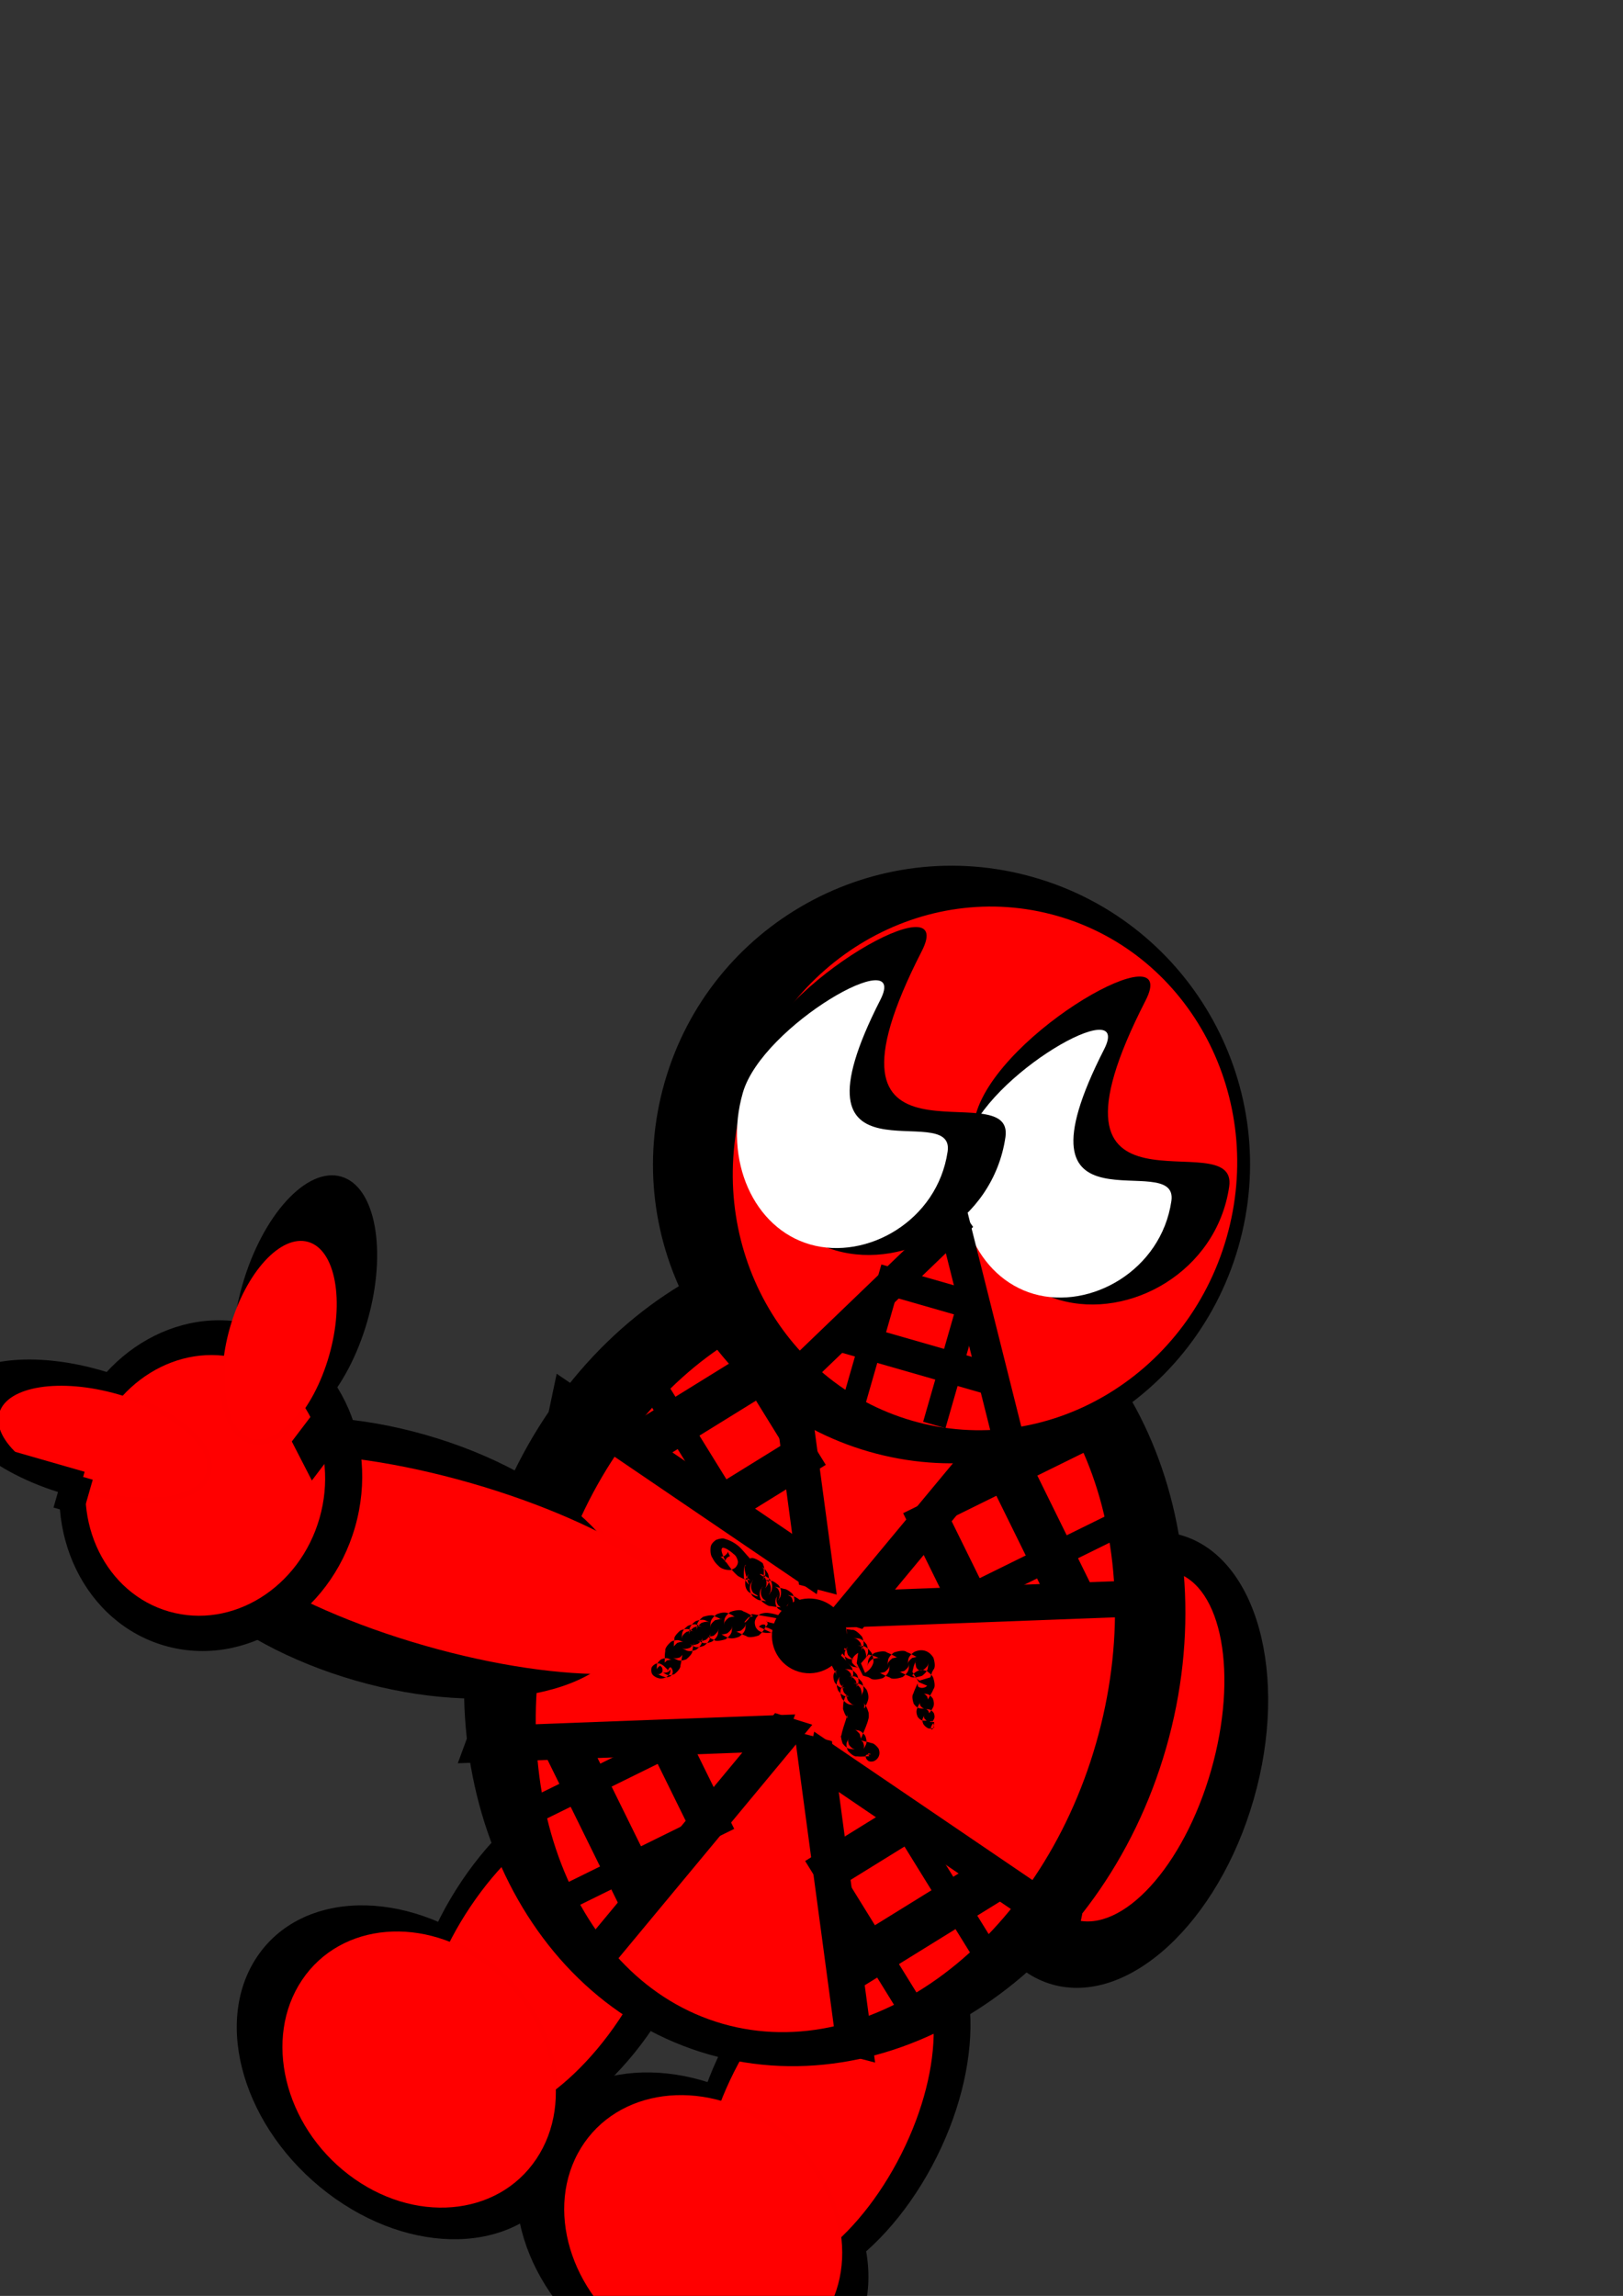 <?xml version="1.0" encoding="UTF-8"?>
<svg version="1.1" viewBox="0 0 744.09 1052.4" xmlns="http://www.w3.org/2000/svg">
<rect x="0" y="0" width="744.09" height="1052.4" fill="#333333" stroke="none"/>
<g transform="matrix(.961 .276 -.276 .961 414.31 9.344)">
<g transform="matrix(-.582 -.163 -.156 .723 10.275 388.12)" stroke="#000" stroke-opacity=".004" stroke-width="3.6">
<g>
<path d="m-454.29 622.36c0 70.219-40.934 127.14-91.429 127.14s-91.429-56.924-91.429-127.14c0-70.219 40.934-127.14 91.429-127.14s91.429 56.924 91.429 127.14z" color="#000000"/>
<path d="m-357.14 736.65c0 49.706-64.599 90-144.29 90-79.687 0-144.29-40.294-144.29-90s64.599-90 144.29-90c79.687 0 144.29 40.294 144.29 90z" color="#000000"/>
</g>
<g transform="matrix(.775 0 0 .872 -118.57 88.807)" fill="#f00">
<path d="m-454.29 622.36c0 70.219-40.934 127.14-91.429 127.14s-91.429-56.924-91.429-127.14c0-70.219 40.934-127.14 91.429-127.14s91.429 56.924 91.429 127.14z" color="#000000"/>
<path d="m-357.14 736.65c0 49.706-64.599 90-144.29 90-79.687 0-144.29-40.294-144.29-90s64.599-90 144.29-90c79.687 0 144.29 40.294 144.29 90z" color="#000000"/>
</g>
</g>
<g transform="matrix(1.309 0 0 1 966.56 -74.286)" stroke="#000" stroke-opacity=".004" stroke-width="3.6">
<path d="m-448.57 813.79c0 59.173-22.386 107.14-50 107.14s-50-47.969-50-107.14c0-59.173 22.386-107.14 50-107.14s50 47.969 50 107.14z" color="#000000"/>
<path d="m-465.71 806.65c0 45.761-14.071 82.857-31.429 82.857s-31.429-37.096-31.429-82.857 14.071-82.857 31.429-82.857 31.429 37.096 31.429 82.857z" color="#000000" fill="#f00"/>
</g>
<g transform="matrix(-.563 -.22 -.226 .704 -74.522 337.95)" stroke="#000" stroke-opacity=".004" stroke-width="3.6">
<g>
<path d="m-454.29 622.36c0 70.219-40.934 127.14-91.429 127.14s-91.429-56.924-91.429-127.14c0-70.219 40.934-127.14 91.429-127.14s91.429 56.924 91.429 127.14z" color="#000000"/>
<path d="m-357.14 736.65c0 49.706-64.599 90-144.29 90-79.687 0-144.29-40.294-144.29-90s64.599-90 144.29-90c79.687 0 144.29 40.294 144.29 90z" color="#000000"/>
</g>
<g transform="matrix(.775 0 0 .872 -118.57 88.807)" fill="#f00">
<path d="m-454.29 622.36c0 70.219-40.934 127.14-91.429 127.14s-91.429-56.924-91.429-127.14c0-70.219 40.934-127.14 91.429-127.14s91.429 56.924 91.429 127.14z" color="#000000"/>
<path d="m-357.14 736.65c0 49.706-64.599 90-144.29 90-79.687 0-144.29-40.294-144.29-90s64.599-90 144.29-90c79.687 0 144.29 40.294 144.29 90z" color="#000000"/>
</g>
</g>
<path d="m334.29 728.08c0 106.51-72.914 192.86-162.86 192.86-89.944 0-162.86-86.345-162.86-192.86 0-106.51 72.914-192.86 162.86-192.86 89.944 0 162.86 86.345 162.86 192.86z" color="#000000" stroke="#000" stroke-opacity=".004" stroke-width="3.6"/>
<path transform="matrix(1.116 0 0 1.161 -35.171 -90.536)" d="m302.86 710.93c0 81.265-51.807 147.14-115.71 147.14-63.907 0-115.71-65.878-115.71-147.14 0-81.265 51.807-147.14 115.71-147.14 63.907 0 115.71 65.878 115.71 147.14z" color="#000000" fill="#f00" stroke="#000" stroke-opacity=".004" stroke-width="3.6"/>
<g transform="matrix(.552 -.608 .678 .616 -93.728 -131.23)" stroke="#000" stroke-opacity=".004">
<rect transform="matrix(.728 .685 -.446 .895 0 0)" x="-150.97" y="1089.2" width="20.624" height="165.55" color="#000000" stroke-width="2.498"/>
<rect transform="matrix(-.728 .685 .446 .895 0 0)" x="956.91" y="247.33" width="20.624" height="165.55" color="#000000" stroke-width="2.498"/>
<rect x="-628.57" y="929.51" width="62.857" height="20" color="#000000" stroke-width="3.6"/>
<rect x="-642.86" y="975.22" width="102.86" height="22.857" color="#000000" stroke-width="3.6"/>
<rect x="-628.57" y="943.79" width="14.286" height="85.714" color="#000000" stroke-width="3.6"/>
<rect x="-577.14" y="940.93" width="14.286" height="88.571" color="#000000" stroke-width="3.6"/>
</g>
<g transform="matrix(-.552 -.608 -.678 .616 437.41 -136.41)" stroke="#000" stroke-opacity=".004">
<rect transform="matrix(.728 .685 -.446 .895 0 0)" x="-150.97" y="1089.2" width="20.624" height="165.55" color="#000000" stroke-width="2.498"/>
<rect transform="matrix(-.728 .685 .446 .895 0 0)" x="956.91" y="247.33" width="20.624" height="165.55" color="#000000" stroke-width="2.498"/>
<rect x="-628.57" y="929.51" width="62.857" height="20" color="#000000" stroke-width="3.6"/>
<rect x="-642.86" y="975.22" width="102.86" height="22.857" color="#000000" stroke-width="3.6"/>
<rect x="-628.57" y="943.79" width="14.286" height="85.714" color="#000000" stroke-width="3.6"/>
<rect x="-577.14" y="940.93" width="14.286" height="88.571" color="#000000" stroke-width="3.6"/>
</g>
<g transform="matrix(-.552 .608 -.678 -.616 431.7 1601.1)" stroke="#000" stroke-opacity=".004">
<rect transform="matrix(.728 .685 -.446 .895 0 0)" x="-150.97" y="1089.2" width="20.624" height="165.55" color="#000000" stroke-width="2.498"/>
<rect transform="matrix(-.728 .685 .446 .895 0 0)" x="956.91" y="247.33" width="20.624" height="165.55" color="#000000" stroke-width="2.498"/>
<rect x="-628.57" y="929.51" width="62.857" height="20" color="#000000" stroke-width="3.6"/>
<rect x="-642.86" y="975.22" width="102.86" height="22.857" color="#000000" stroke-width="3.6"/>
<rect x="-628.57" y="943.79" width="14.286" height="85.714" color="#000000" stroke-width="3.6"/>
<rect x="-577.14" y="940.93" width="14.286" height="88.571" color="#000000" stroke-width="3.6"/>
</g>
<g transform="translate(465.71 -42.857)" stroke="#000" stroke-opacity=".004">
<path d="m-382.86 785.22c0 32.348-51.167 58.571-114.29 58.571-63.118 0-114.29-26.223-114.29-58.571s51.167-58.571 114.29-58.571c63.118 0 114.29 26.223 114.29 58.571z" color="#000000" stroke-width="3.6"/>
<path transform="matrix(1 0 0 1.427 0 -339.62)" d="m-348.57 785.22c0 14.991-55.005 27.143-122.86 27.143-67.852 0-122.86-12.152-122.86-27.143s55.005-27.143 122.86-27.143c67.852 0 122.86 12.152 122.86 27.143z" color="#000000" fill="#f00" stroke-width="3.6"/>
<g transform="matrix(.803 0 0 .862 -83.211 401.06)">
<g stroke-width="3.6">
<path d="m-540 435.22c0 48.917-38.376 88.571-85.714 88.571-47.339 0-85.714-39.655-85.714-88.571 0-48.917 38.376-88.571 85.714-88.571 47.339 0 85.714 39.655 85.714 88.571z" color="#000000"/>
<path d="m-625.71 426.65c0 18.935-35.178 34.286-78.571 34.286-43.394 0-78.571-15.35-78.571-34.286 0-18.935 35.178-34.286 78.571-34.286 43.394 0 78.571 15.35 78.571 34.286z" color="#000000"/>
<path d="m-565.71 328.08c0 38.66-16.629 70-37.143 70-20.513 0-37.143-31.34-37.143-70s16.629-70 37.143-70c20.513 0 37.143 31.34 37.143 70z" color="#000000"/>
</g>
<g transform="matrix(.792 0 0 .788 -133.22 92.944)" fill="#f00" stroke-width="3.6">
<path d="m-540 435.22c0 48.917-38.376 88.571-85.714 88.571-47.339 0-85.714-39.655-85.714-88.571 0-48.917 38.376-88.571 85.714-88.571 47.339 0 85.714 39.655 85.714 88.571z" color="#000000"/>
<path d="m-625.71 426.65c0 18.935-35.178 34.286-78.571 34.286-43.394 0-78.571-15.35-78.571-34.286 0-18.935 35.178-34.286 78.571-34.286 43.394 0 78.571 15.35 78.571 34.286z" color="#000000"/>
<path d="m-565.71 328.08c0 38.66-16.629 70-37.143 70-20.513 0-37.143-31.34-37.143-70s16.629-70 37.143-70c20.513 0 37.143 31.34 37.143 70z" color="#000000"/>
</g>
<rect transform="matrix(.711 .704 -.384 .923 0 0)" x="-419.84" y="723.15" width="24.126" height="31.252" color="#000000" stroke-width="3.011"/>
<rect x="-740" y="446.65" width="42.857" height="8.571" color="#000000" stroke-width="3.6"/>
<rect x="-708.57" y="449.51" width="17.143" height="20" color="#000000" stroke-width="3.6"/>
</g>
</g>
<g transform="matrix(.552 .608 .678 -.616 -94.556 1612.6)" stroke="#000" stroke-opacity=".004">
<rect transform="matrix(.728 .685 -.446 .895 0 0)" x="-150.97" y="1089.2" width="20.624" height="165.55" color="#000000" stroke-width="2.498"/>
<rect transform="matrix(-.728 .685 .446 .895 0 0)" x="956.91" y="247.33" width="20.624" height="165.55" color="#000000" stroke-width="2.498"/>
<rect x="-628.57" y="929.51" width="62.857" height="20" color="#000000" stroke-width="3.6"/>
<rect x="-642.86" y="975.22" width="102.86" height="22.857" color="#000000" stroke-width="3.6"/>
<rect x="-628.57" y="943.79" width="14.286" height="85.714" color="#000000" stroke-width="3.6"/>
<rect x="-577.14" y="940.93" width="14.286" height="88.571" color="#000000" stroke-width="3.6"/>
</g>
<g transform="matrix(1.127 0 0 1.102 518.47 -190.9)">
<path d="m-191.43 625.22c0 68.641-54.365 124.29-121.43 124.29-67.063 0-121.43-55.645-121.43-124.29 0-68.641 54.365-124.29 121.43-124.29 67.063 0 121.43 55.645 121.43 124.29z" color="#000000" stroke="#000" stroke-opacity=".004" stroke-width="3.6"/>
<path transform="matrix(1.008 0 0 1.195 1.618 -142.98)" d="m-197.14 640.93c0 50.495-45.411 91.429-101.43 91.429-56.017 0-101.43-40.934-101.43-91.429s45.411-91.429 101.43-91.429c56.017 0 101.43 40.934 101.43 91.429z" color="#000000" fill="#f00" stroke="#000" stroke-opacity=".004" stroke-width="3.6"/>
<g transform="matrix(.67 0 0 .756 114.06 225.63)">
<g stroke="#000" stroke-opacity=".004">
<path d="m-471.43 498.08c6.994 46.819-35.817 85.714-80 85.714s-80-38.376-80-85.714c0-47.339 89.353-128.9 80-85.714-31.362 144.8 74.503 48.912 80 85.714z" color="#000000" stroke-width="3.6"/>
<path d="m-502.75 514.49c5.656 38.25-28.965 70.026-64.695 70.026s-64.695-31.352-64.695-70.026 72.258-105.3 64.695-70.026c-25.362 118.29 60.249 39.96 64.695 70.026z" color="#000000" fill="#fff" stroke-width="2.926"/>
</g>
</g>
<g transform="matrix(.67 0 0 .756 21.003 231.53)">
<g stroke="#000" stroke-opacity=".004">
<path d="m-471.43 498.08c6.994 46.819-35.817 85.714-80 85.714s-80-38.376-80-85.714c0-47.339 89.353-128.9 80-85.714-31.362 144.8 74.503 48.912 80 85.714z" color="#000000" stroke-width="3.6"/>
<path d="m-502.75 514.49c5.656 38.25-28.965 70.026-64.695 70.026s-64.695-31.352-64.695-70.026 72.258-105.3 64.695-70.026c-25.362 118.29 60.249 39.96 64.695 70.026z" color="#000000" fill="#fff" stroke-width="2.926"/>
</g>
</g>
<g transform="matrix(.661 0 0 .581 86.419 133.2)" stroke="#000" stroke-opacity=".004">
<rect transform="matrix(.728 .685 -.446 .895 0 0)" x="-150.97" y="1089.2" width="20.624" height="165.55" color="#000000" stroke-width="2.498"/>
<rect transform="matrix(-.728 .685 .446 .895 0 0)" x="956.91" y="247.33" width="20.624" height="165.55" color="#000000" stroke-width="2.498"/>
<rect x="-628.57" y="929.51" width="62.857" height="20" color="#000000" stroke-width="3.6"/>
<rect x="-642.86" y="975.22" width="102.86" height="22.857" color="#000000" stroke-width="3.6"/>
<rect x="-628.57" y="943.79" width="14.286" height="85.714" color="#000000" stroke-width="3.6"/>
<rect x="-577.14" y="940.93" width="14.286" height="88.571" color="#000000" stroke-width="3.6"/>
</g>
</g>
<g transform="translate(34.286 365.71)">
<path transform="translate(-42.857 -380)" d="m188.57 738.08c0 9.468-7.675 17.143-17.143 17.143-9.468 0-17.143-7.675-17.143-17.143 0-9.468 7.675-17.143 17.143-17.143 9.468 0 17.143 7.675 17.143 17.143z" color="#000000" stroke="#000" stroke-opacity=".004" stroke-width="3.6"/>
<path d="m137.14 360.93c0.239-0.319 0.749-0.419 1.494-0.341 0.745 0.078 1.727 0.329 2.938 0.748 1.212 0.419 2.656 1.002 4.307 1.844 1.65 0.842 3.51 1.944 5.471 3.54 1.133 1.446 1.606 2.742 1.397 3.757-0.091 0.881-0.207 1.444-0.277 1.656-0.042 0.323-0.05 0.314 0.052-0.057 0.217-0.571-0.105-1.428-0.971-2.7-1.226-0.88-2.104-1.275-2.71-1.088-0.386 0.057-0.442 0.01-0.123-0.077 0.19-0.113 0.743-0.278 1.698-0.427 1.072-0.265 2.485 0.179 4.156 1.428 0 1e-5 1e-5 1e-5 1e-5 2e-5 1.257 1.629 1.764 3.057 1.522 4.164 0 1e-5 0 1e-5 -1e-5 1e-5 -0.113 0.959-0.244 1.55-0.323 1.751-0.05 0.328-0.059 0.282 0.044-0.157 0.234-0.657-0.142-1.628-1.113-3.031-1.372-0.979-2.357-1.402-3.038-1.187-0.447 0.075-0.524 0.041-0.199-0.037 0.188-0.107 0.77-0.269 1.778-0.419h1e-5c1.142-0.277 2.644 0.21 4.417 1.542 1.335 1.746 1.862 3.258 1.599 4.422-0.127 1.008-0.27 1.615-0.357 1.809-0.055 0.331-0.068 0.261 0.035-0.219 0.242-0.711-0.167-1.749-1.202-3.231-1.462-1.037-2.51-1.475-3.234-1.242-0.483 0.087-0.572 0.062-0.242-9e-3v-1e-5c0.187-0.102 0.788-0.26 1.824-0.408 1.181-0.282 2.732 0.231 4.559 1.609 1.382 1.628 2.02 3.271 1.92 4.761-0.062 1.322-0.24 2.238-0.41 2.732 0.056 0.984-0.18 1.242-0.366 0.641-0.075-0.243-0.142-0.626-0.177-1.153-0.634-0.726-0.559-0.893-0.096-0.357 0.628 0.278 1.707 1.316 2.915 3.233l1e-5 1e-5c0.582 1.481 0.768 2.396 0.679 2.712 0.047 0.766 0.038 1.414 8e-3 1.947-0.069 1.441-0.215 2.743-0.356 3.922-0.141 1.23-0.293 2.314-0.378 3.279-0.024 0.377-0.061 0.596-0.069 0.668h1e-5c0.429 0.46-0.027-0.207-1.142-2.056-1.358-0.934-2.289-1.291-2.916-1.063-0.415 0.103-0.448 0.094-0.122 0.048 0.205-0.076 0.786-0.202 1.718-0.307 1e-5 -1e-5 1e-5 -1e-5 2e-5 -1e-5 1.074-0.23 2.456 0.265 4.021 1.479 1.204 1.614 1.625 2.977 1.367 4.011-0.149 0.927-0.314 1.463-0.43 1.655-0.092 0.315-0.145 0.272-0.097-0.082 0.173-0.565-0.206-1.386-1.033-2.534-1.511-0.683-1.743-0.937-1.306-0.564 0.495 0.093 1.223 0.03 2.087-0.016 0.876-0.059 1.934-0.127 3.045-0.067 0.796-0.227 2.328 0.312 3.853 1.54 1.007 1.256 1.223 2.542 1.02 3.621-0.202 1.079-0.822 1.953-1.571 2.547-0.781 0.451-1.395 0.598-1.872 0.602-0.477 4e-3 -0.819-0.137-1.065-0.317-0.613-0.323-0.825-0.647-1.003-0.913-0.178-0.267-0.297-0.503-0.297-0.752s0.153-0.498 0.494-0.694c0.341-0.196 0.886-0.308 1.272-0.466 0.147-0.116 0.262-0.208 0.253-0.252-9e-3 -0.044-0.141-0.039-0.542 0.032-0.136-0.018-0.335-0.071-0.479-0.054-0.143 0.017-0.23 0.1-0.072 0.508 0.708 0.412 0.867 0.887 0.37 0.736-0.502 0.154-1.136 0.438-2.044 0.736-0.746 0.276-1.706 0.59-3.002 0.788-0.755 0.444-2.388 0.205-4.788-1.367-1.148-1.468-1.625-2.78-1.412-3.805 0.094-0.891 0.212-1.457 0.282-1.667 0.043-0.324 0.051-0.31-0.051 0.069-0.219 0.581 0.11 1.452 0.988 2.74 1.243 0.892 2.134 1.291 2.749 1.1h1e-5c0.394-0.059 0.452-0.014 0.132 0.072-0.19 0.112-0.746 0.277-1.707 0.426-1.081 0.267-2.504-0.182-4.188-1.442-1.439-2.173-1.909-3.36-1.528-3.36h1e-5c-0.093-0.747-0.122-1.362-0.125-1.823-0.029-1.335 0.017-2.604 0.058-3.779 0.041-1.218 0.095-2.365 0.083-3.423-9e-3 -0.412-0.013-0.717-0.045-0.905-0.14-0.299-6e-3 -0.022 0.298 0.903v1e-5c0.604 0.71 0.536 0.909 0.058 0.376-0.627-0.262-1.706-1.263-2.953-3.214-0.298-1.053-0.489-1.993-0.594-2.812-0.261-2.022 9.5e-4 -3.271 0.423-3.682 0.09-0.497 0.17-0.58 0.115-0.271-0.093 0.594 0.269 1.318 1.024 2.319 1.502 1.054 2.561 1.474 3.288 1.231 0.492-0.101 0.57-0.088 0.238-0.029-0.192 0.09-0.803 0.237-1.827 0.37h-1e-5c-1.182 0.271-2.722-0.261-4.506-1.621-1.36-1.806-1.862-3.337-1.581-4.502 0.149-1.024 0.31-1.617 0.414-1.804 0.074-0.328 0.104-0.244 0.022 0.224-0.225 0.706 0.207 1.727 1.22 3.151 1.448 1.008 2.458 1.402 3.146 1.163h1e-5c0.462-0.103 0.522-0.093 0.192-0.04-0.198 0.083-0.797 0.221-1.784 0.341-1.139 0.254-2.615-0.265-4.309-1.566-1.296-1.729-1.764-3.192-1.492-4.303 0.15-0.984 0.313-1.553 0.423-1.742 0.082-0.322 0.122-0.255 0.056 0.165v1e-5c-0.203 0.648 0.208 1.585 1.143 2.892l1e-5 1e-5c1.345 0.924 2.265 1.276 2.884 1.049 0.409-0.103 0.438-0.094 0.112-0.048-0.206 0.075-0.784 0.199-1.708 0.302-1.065 0.227-2.434-0.265-3.982-1.467-1.192-1.598-1.606-2.948-1.35-3.972 0.149-0.919 0.314-1.45 0.431-1.643 0.093-0.314 0.147-0.274 0.102 0.07-0.169 0.554 0.206 1.359 1.018 2.485-1.118-1.483-2.405-2.779-3.594-3.979s-2.28-2.3-3.13-3.285c-0.85-0.986-1.462-1.852-1.789-2.549-0.327-0.697-0.374-1.22-0.135-1.539z" fill-rule="evenodd"/>
<path d="m122.86 349.51c0.063-0.252 0.415-0.414 0.997-0.584 0.582-0.17 1.39-0.385 2.546-0.596 1.065-0.212 2.378-0.47 4.058-0.602 0.976-0.137 2.324-0.202 4.125 0.472 0.684 0.245 1.398 0.83 2.021 1.849 0.484 1.144 0.594 2.194 0.358 2.988-0.455 1.469-1.357 2.542-2.572 3.002-1.178 0.443-2.243 0.587-3.036 0.533-2.006-0.021-3.993-0.424-5.797-0.993-1.415-0.393-3.056-0.972-4.816-2.052-0.255-0.146-0.612-0.416-1.056-0.836-0.303 0.015-0.74-0.797-1.232-2.477 0.305-2.382 1.116-3.762 2.37-4.082 1.125-0.379 1.819-0.499 2.033-0.417h1e-5c2.72-0.062 5.385 0.316 7.911 0.832 2.526 0.515 4.912 1.168 7.103 1.451-0.975 0.052-1.025-0.131-0.089-0.216 0.762-0.624 2.644-0.292 5.417 1.387 1.273 1.665 1.77 3.11 1.519 4.221v3e-5c-0.124 0.97-0.265 1.555-0.352 1.753-0.058 0.327-0.075 0.274 0.02-0.164 0-1e-5 0-1e-5 1e-5 -1e-5 0.227-0.659-0.159-1.627-1.126-3.014-1.695-0.892-2.2-1.368-1.793-0.988 0.375-0.022 0.994-0.195 1.893-0.379 0.781-0.191 1.833-0.42 3.19-0.54 0.817-0.485 2.724-0.044 5.422 1.767 2e-5 2e-5 3e-5 3e-5 4e-5 5e-5 1.342 1.764 1.862 3.282 1.593 4.446 0 1e-5 -1e-5 2e-5 -1e-5 3e-5 -0.134 1.013-0.281 1.615-0.373 1.808-0.06 0.33-0.077 0.257 0.021-0.22 0.238-0.71-0.176-1.744-1.206-3.213-2e-5 -1e-5 -3e-5 -2e-5 -4e-5 -2e-5 -1.458-1.031-2.498-1.46-3.214-1.227h-2e-5c-0.479 0.09-0.562 0.066-0.232-2e-3 0.189-0.099 0.789-0.255 1.816-0.4 1.174-0.279 2.712 0.234 4.518 1.599 1.364 1.796 1.891 3.338 1.616 4.52-1e-5 1e-5 -1e-5 2e-5 -1e-5 3e-5 -0.137 1.027-0.287 1.635-0.38 1.826-0.061 0.331-0.078 0.251 0.02-0.239 1e-5 -1e-5 1e-5 -2e-5 1e-5 -2e-5 0.241-0.725-0.182-1.781-1.232-3.274-1e-5 -1e-5 -2e-5 -3e-5 -3e-5 -4e-5 -1.485-1.049-2.545-1.484-3.275-1.246-0.49 0.093-0.577 0.072-0.246 5e-3 0.188-0.098 0.794-0.254 1.831-0.398 1e-5 -1e-5 2e-5 -1e-5 3e-5 -1e-5 1.187-0.281 2.742 0.24 4.567 1.62 2e-5 1e-5 4e-5 2e-5 5e-5 4e-5 0.708 0.394 1.607 1.712 2.371 4.047v4e-5c0.105 2.101-0.681 4.109-2.345 5.876l-4e-5 4e-5c-1.003-1.231-2.01-2.467-3.019-3.707 0.75-1.603 1.503-3.22 2.259-4.845 0.68-2e-3 1.363-3e-3 2.047-3e-3 0.297-2.7e-4 0.594-4.3e-4 0.89-5e-4 1.603 0.105 2.373 0.295 2.345 0.321-0.064-0.423-0.986 0.05-3.02 1.147-1.064 1.51-1.496 2.582-1.253 3.32v1e-5c0.098 0.499 0.081 0.585 0.017 0.253v-1e-5c-0.095-0.189-0.248-0.801-0.389-1.839-0.28-1.195 0.251-2.757 1.634-4.582 2.768-1.863 4.727-2.337 5.555-1.841 1.375 0.111 2.441 0.33 3.223 0.51 0.901 0.172 1.513 0.334 1.863 0.341 0.396-0.412-0.174 0.077-2.012 1.047-1e-5 0-2e-5 1e-5 -2e-5 1e-5 -1.04 1.481-1.458 2.526-1.219 3.244 0.098 0.483 0.082 0.56 0.021 0.23-0.092-0.192-0.241-0.797-0.376-1.817-1e-5 -1e-5 -1e-5 -2e-5 -1e-5 -3e-5 -0.272-1.173 0.252-2.703 1.605-4.483 2.718-1.825 4.638-2.274 5.458-1.785h1e-5c1.362 0.118 2.417 0.345 3.198 0.534 0.899 0.182 1.516 0.353 1.885 0.371 0.405-0.388-0.117 0.092-1.846 1.004-0.985 1.411-1.378 2.397-1.148 3.071 0.096 0.448 0.079 0.507 0.021 0.179v-1e-5c-0.089-0.196-0.231-0.787-0.358-1.768 0-1e-5 0-2e-5 -1e-5 -2e-5 -0.256-1.126 0.247-2.591 1.54-4.284 2.957-2.693 6.499-2.573 9.305 0.064 1.621 2.497 2.005 4.319 1.471 5.243-0.155 0.998-0.318 1.24-0.245 0.807-0.034 0.989-0.068 1.964-0.104 2.927-1.523 0.954-2.982 1.897-4.374 2.829-0.032-0.011-0.064-0.022-0.097-0.034-0.078-0.028-0.155-0.055-0.233-0.082-0.278-0.098-0.554-0.196-0.83-0.294-2e-5 -1e-5 -3e-5 -1e-5 -5e-5 -2e-5 -0.924-0.327-1.833-0.651-2.729-0.97 0.167-0.65 0.651-1.453 1.471-2.345 1.386-1.206 2.976-1.641 4.619-1.327 2.037 0.679 3.163 1.512 3.544 2.18 1.576 2.348 1.898 4.027 1.476 4.8-0.139 1.279-0.39 2.278-0.606 3.055-0.216 0.893-0.423 1.544-0.485 2.018 0.265 0.457-0.146 0.204-0.735-0.951-1.028-0.692-1.7-0.956-2.138-0.78-0.263 0.079-0.229 0.056 0.083 5e-3 0.219-0.074 0.729-0.188 1.512-0.272 0.884-0.18 2.009 0.217 3.254 1.193 1.127 1.473 1.469 2.821 1.231 3.877-0.168 1.052-0.425 1.764-0.633 2.218-0.198 0.563-0.369 0.845-0.392 0.93 0.076-0.117-0.171-0.388-0.557-0.959-0.8-0.516-1.282-0.7-1.578-0.556-0.151 0.07-0.059 0.045 0.243 3e-5h1e-5c0.234-0.063 0.698-0.158 1.357-0.213 0.738-0.132 1.655 0.205 2.619 0.986 0.768 1.03 1.004 1.923 0.834 2.606-0.115 0.654-0.264 1.059-0.381 1.271-0.107 0.29-0.192 0.369-0.197 0.297 0.069-0.208-0.142-0.54-0.517-1.058 0.42 0.406 0.448 0.706 0.395 0.691-0.373 0.106-0.593 0.336-0.823 0.612 0.776-0.147 1.425-0.314 1.96-0.492 0.794 2.426 0.319 3.567-0.18 3.551s-0.9-1.168 0.032-3.009c0.207 0.539 0.5 1.152 0.892 1.845-0.673 0.714-1.581 1.16-2.622 1.13-1.183-0.245-2.153-0.792-2.665-1.318-0.692-0.834-1.004-1.656-0.896-2.329 0.041-0.603 0.125-1.046 0.182-1.288 0.04-0.297 0.066-0.415-2e-3 -0.314-0.132 0.234 0.016 0.633 0.455 1.334 0.645 0.462 1.072 0.699 1.347 0.607 0.125-0.01 0.066 0.066-0.229 0.166-0.211 0.113-0.642 0.262-1.343 0.379-0.747 0.183-1.723-0.091-2.85-0.935-1.019-1.204-1.47-2.454-1.314-3.502 0.067-0.975 0.235-1.74 0.365-2.241 0.106-0.566 0.198-0.899 0.124-0.953-0.161 0.158 4e-3 0.517 0.473 1.333 0.923 0.655 1.557 0.955 1.982 0.814 0.245-0.038 0.232 0.019-0.073 0.107-0.204 0.108-0.693 0.258-1.502 0.383-0.891 0.215-2.056-0.141-3.409-1.159-1.441-2.008-1.876-3.647-1.538-4.433 0.036-1.208 0.191-2.245 0.319-3.072 0.116-0.877 0.234-1.567 0.198-2.034-0.351-0.436-0.027-0.153 0.672 1.317-0.483-0.196-0.329-0.258 0.484 0.172 1.007 0.185 1.901-0.064 2.821-0.809 0.414-0.491 0.637-0.765 0.62-0.87-0.963-0.12-1.929-0.241-2.897-0.364-2e-5 0-3e-5 0-5e-5 -1e-5 -0.289-0.036-0.578-0.073-0.867-0.109-0.081-0.01-0.161-0.02-0.242-0.031-0.033-4e-3 -0.067-9e-3 -0.1-0.013-1.322-1.218-2.711-2.463-4.162-3.732-0.036-0.918-0.071-1.847-0.104-2.788 0.074-1.464 0.246-2.227 0.261-2.26-0.383 6e-3 0.01 0.763 0.966 2.595 1.357 1.187 2.116 1.274 3.591 0.064 0.97-1.37 1.378-2.343 1.161-3.012v-1e-5c-0.081-0.441-0.051-0.508 0.021-0.183 0.101 0.191 0.257 0.773 0.399 1.765 0.269 1.128-0.218 2.607-1.527 4.342-2.591 1.773-4.503 2.267-5.329 1.807h-1e-5c-1.334-0.082-2.405-0.274-3.204-0.432-0.892-0.146-1.525-0.286-1.891-0.269-0.398 0.417 0.129-0.028 1.976-0.982 1.03-1.457 1.459-2.495 1.226-3.211 0-1e-5 -1e-5 -2e-5 -1e-5 -2e-5 -0.089-0.478-0.066-0.561 2e-3 -0.232 0.099 0.189 0.255 0.788 0.4 1.815 0.279 1.173-0.234 2.711-1.598 4.516-1e-5 1e-5 -2e-5 1e-5 -2e-5 2e-5 -2.702 1.833-4.662 2.335-5.494 1.851h-1e-5c-1.356-0.093-2.432-0.296-3.226-0.463-0.894-0.155-1.516-0.302-1.866-0.293-0.391 0.425 0.174-0.044 2.073-1.037 1.06-1.501 1.496-2.571 1.255-3.31-0.095-0.497-0.076-0.586-0.01-0.254 0.097 0.188 0.252 0.797 0.396 1.839v2e-5c0.282 1.193-0.244 2.757-1.632 4.591-2.694 1.757-4.678 2.227-5.668 1.652-1.048-0.143-1.284-0.289-0.721-0.184-0.28-7e-5 -0.561-2.3e-4 -0.841-5e-4 -0.647-6.1e-4 -1.292-2e-3 -1.935-3e-3 -1.442-1.554-2.876-3.1-4.301-4.633-0.229-1.597-0.456-3.189-0.682-4.774l-2e-5 2e-5c-1.204 1.302-1.802 2.614-1.827 4.077v3e-5c0.517 1.12 0.525 1.464 0.362 0.987 1e-5 1e-5 3e-5 2e-5 4e-5 3e-5 1.501 1.056 2.564 1.483 3.296 1.241 1e-5 0 1e-5 -1e-5 2e-5 -1e-5 0.494-0.098 0.576-0.082 0.245-0.02-0.19 0.094-0.8 0.245-1.832 0.384-1.187 0.277-2.739-0.252-4.547-1.624-1e-5 -2e-5 -3e-5 -3e-5 -4e-5 -5e-5 -1.373-1.817-1.89-3.365-1.61-4.546v-3e-5c0.145-1.033 0.301-1.636 0.399-1.824 0.068-0.33 0.09-0.245-2e-3 0.24v2e-5c-0.236 0.724 0.196 1.775 1.237 3.248 1.482 1.04 2.528 1.46 3.247 1.22 0.484-0.098 0.561-0.082 0.23-0.021-0.192 0.092-0.797 0.241-1.818 0.377-1e-5 0-2e-5 0-3e-5 1e-5 -1.173 0.272-2.705-0.252-4.486-1.606-2e-5 -1e-5 -3e-5 -2e-5 -5e-5 -3e-5 -1.354-1.792-1.861-3.32-1.585-4.484 0.144-1.02 0.3-1.617 0.4-1.806 0.069-0.329 0.094-0.249 6e-3 0.223v2e-5c-0.23 0.707 0.195 1.734 1.214 3.174 1e-5 1e-5 2e-5 3e-5 3e-5 4e-5 1.827 0.94 2.34 1.377 1.94 0.963-0.372-0.018-1.008 0.12-1.899 0.264-0.801 0.156-1.871 0.346-3.197 0.424-0.823 0.453-2.719-0.039-5.275-1.792-1.292-1.712-1.77-3.172-1.504-4.286v-2e-5c0.141-0.981 0.297-1.557 0.399-1.749 0.073-0.324 0.104-0.261 0.027 0.168-1e-5 1e-5 -1e-5 1e-5 -1e-5 2e-5 -0.213 0.654 0.189 1.607 1.14 2.95 2.108 1.013 2.909 1.438 2.76 0.999-0.083 0.122-1.158 0.289-3.146 0.172-2.984-0.579-5.498-1.457-7.706-2.154-2.208-0.697-4.111-1.215-5.852-1.277-0.146 0.082 0.177-0.033 0.975-0.269 1.087-0.248 1.752-1.47 2.077-3.672-0.464-1.433-0.72-2.046-0.852-1.854-0.155-0.12-0.178-0.141-0.095-0.051 0.698 0.629 1.776 1.131 2.963 1.698 1.47 0.637 2.707 1.154 3.812 1.328 0.461 0.025 0.656 0.136 0.592 0.153-0.323 0.119-0.487 0.475-0.721 1.06-0.037-1e-3 0.09 0.197 0.235 0.633 0.298 0.342 0.402 0.446 0.447 0.365-0.22-0.357-1.078-0.46-2.035-0.689-1.417-0.279-2.768-0.455-3.888-0.691-1.149-0.237-2.124-0.542-2.725-0.879-0.602-0.337-0.848-0.674-0.785-0.927z" fill-rule="evenodd"/>
<path d="m117.14 358.08c0 0.288-0.294 0.557-0.793 0.886s-1.191 0.751-2.22 1.247c-0.944 0.477-2.112 1.054-3.67 1.599-0.883 0.38-2.167 0.773-4.117 0.565-0.748-0.069-1.617-0.482-2.516-1.362-0.785-1.048-1.167-2.081-1.126-2.935 0.097-1.642 0.774-2.978 1.97-3.751 1.129-0.699 2.17-1.058 2.936-1.145 1.967-0.368 3.962-0.37 5.775-0.204 1.44 0.095 3.059 0.292 4.844 0.781 0.236 0.059 0.578 0.176 1.026 0.37h1e-5c-0.121 0.389 0.494 1.752 1.791 4.169-2e-5 3e-5 -5e-5 7e-5 -8e-5 1.1e-4 -0.481 0.697-0.894 1.316-1.243 1.839-0.549 0.825-0.915 1.423-1.078 1.804-1e-5 1e-5 -2e-5 3e-5 -2e-5 4e-5 -0.918 0.2-1.454 0.258-1.578 0.217-3.752-0.376-7.745-0.974-11.942-1.736 1e-5 0 1e-5 0 1e-5 -1e-5 0.687-1.26 1.629-1.812 2.578-1.579h1e-5c0.558 0.952 0.147 2.849-1.549 5.465-2.63 1.797-4.566 2.303-5.396 1.834-1.342-0.082-2.418-0.276-3.216-0.434-0.893-0.146-1.521-0.287-1.879-0.272-0.394 0.424 0.154-0.031 2.038-1.01 1.049-1.484 1.485-2.544 1.247-3.275-1e-6 0-3e-6 -1e-5 -5e-6 -1e-5 -0.092-0.49-0.071-0.578-0.003-0.247 0 0 1e-6 0 1e-6 1e-5 0.099 0.188 0.255 0.793 0.4 1.831l6e-6 3e-5c0.281 1.187-0.239 2.743-1.621 4.571-1e-5 1e-5 -2e-5 2e-5 -3e-5 4e-5 -1.976 1.54-3.783 2.125-5.209 1.827-1.306-0.161-2.182-0.398-2.633-0.573-0.59-0.141-0.768-0.244-0.539-0.169 0.51 0.224 1.336-0.16 2.688-1.065 1.063-1.508 1.5-2.583 1.257-3.324-0.027-0.142-0.046-0.25-0.056-0.326-0.027-0.19-0.004-0.168 0.042 0.07 0.096 0.189 0.25 0.801 0.392 1.841 0.282 1.198-0.25 2.764-1.637 4.594-2.706 1.743-4.431 2.214-4.961 1.707-1.065-0.083-1.845-0.229-2.356-0.344h-5e-6c-0.621-0.107-0.969-0.2-1.061-0.19-0.275 0.457 0.535-0.043 2.636-1.201 1.055-1.501 1.48-2.562 1.238-3.292-0.099-0.493-0.083-0.574-0.022-0.243 0.093 0.191 0.243 0.801 0.381 1.83 0.276 1.186-0.254 2.733-1.623 4.536-1.814 1.37-3.357 1.883-4.534 1.603h-1.9e-5c-1.03-0.146-1.631-0.302-1.819-0.402-0.33-0.069-0.245-0.092 0.236-3e-3 0.72 0.233 1.764-0.198 3.225-1.233 1.033-1.474 1.447-2.512 1.208-3.223-1e-6 0-1e-6 0-2e-6 -1e-5 -0.099-0.479-0.084-0.552-0.024-0.222 0.091 0.193 0.237 0.797 0.37 1.81 0.268 1.166-0.254 2.685-1.597 4.448-1.779 1.342-3.292 1.841-4.446 1.565h-1.7e-5c-1.013-0.145-1.604-0.302-1.793-0.404h-3e-6c-0.327-0.072-0.25-0.099 0.211-0.015 0.695 0.225 1.704-0.197 3.118-1.199 0.998-1.43 1.396-2.431 1.162-3.114-1e-6 -1e-5 -1e-6 -1e-5 -2e-6 -1e-5 -0.098-0.457-0.083-0.518-0.026-0.19 0 1e-5 1e-6 1e-5 1e-6 1e-5 0.088 0.196 0.23 0.791 0.356 1.779 0.258 1.136-0.252 2.613-1.555 4.319-9e-6 1e-5 -1.8e-5 2e-5 -2.6e-5 3e-5 -1.726 1.301-3.196 1.781-4.316 1.512h-2.2e-5c-0.987-0.144-1.564-0.301-1.755-0.404-0.324-0.075-0.258-0.107 0.174-0.03h1.2e-5c0.66 0.213 1.619-0.194 2.966-1.15 1.007-1.853 1.413-2.526 1.009-2.317-0.037 0.113 0.036 0.482 0.12 1.092 0.094 0.523 0.217 1.299 0.271 2.309 1e-6 1e-5 2e-6 1e-5 4e-6 1e-5 0.409 0.605-0.055 2.192-1.576 4.454-1.613 1.213-2.987 1.652-4.036 1.399-0.932-0.14-1.48-0.296-1.675-0.402-0.318-0.081-0.276-0.122 0.096-0.059 0.585 0.189 1.439-0.186 2.648-1.046 0.738-1.543 1.067-1.855 0.701-1.425-0.044 0.456 0.067 1.143 0.174 2.021 0.12 0.83 0.266 1.876 0.293 3.088 0.339 0.792-0.12 2.456-1.578 4.476-1.376 1.03-2.553 1.385-3.452 1.165-0.818-0.131-1.306-0.285-1.508-0.397-0.306-0.092-0.313-0.153-0.066-0.119h6e-6c0.43 0.138 1.067-0.17 1.988-0.828 0.64-0.968 0.874-1.583 0.704-1.978-0.081-0.229-0.062-0.174-0.018 0.136 0.066 0.226 0.169 0.724 0.237 1.463 0.16 0.836-0.225 1.889-1.132 3.027-1.456 1.137-2.728 1.439-3.655 1.284-0.483 0.053-1.213-0.086-2.094-0.451-1.062-0.468-1.697-1.512-1.861-2.962-0.12-0.643 0.304-1.52 1.236-2.497 1.05-0.59 1.781-0.745 2.182-0.593 1.172 0.184 1.842 0.515 2.239 0.766 0.674 0.326 1.117 0.612 1.484 0.773 0.327-9e-3 0.339 0.324 0.117 0.471-0.013 0.274-2.97e-4 0.324 0.04 0.279 0.041-0.045 0.108-0.185 0.192-0.342 0.107-0.414 0.171-0.924 0.316-1.245 0.145-0.322 0.339-0.469 0.531-0.469s0.373 0.122 0.588 0.318c0.215 0.195 0.492 0.443 0.764 1.034 0.148 0.234 0.264 0.55 0.257 0.973-7e-3 0.424-0.136 0.956-0.53 1.611-0.879 0.804-2.012 1.241-2.805 1.072-0.824-9e-3 -1.639-0.136-2.318-0.246-0.626-0.078-1.037-0.183-1.058-0.044 0.048 0.139 0.392 0.017 1.156-0.348 0.65-0.754 0.976-1.239 0.856-1.513-0.164-1.025-0.495-1.682-1.158-1.969-0.38-0.139-0.531-0.246-0.445-0.224 0.244-0.22 0.276-0.186-0.293 0.064-0.587 0.818-0.873 1.38-0.753 1.755 0.023 0.204-0.045 0.179-0.142-0.122-0.114-0.204-0.269-0.672-0.397-1.45-0.209-0.846 0.115-1.955 1.083-3.249 1.241-0.979 2.37-1.385 3.26-1.207h1.3e-5c0.784 0.079 1.3 0.19 1.52 0.259 0.313 0.047 0.347 0.066 0.077-0.018-0.446-0.182-1.13 0.082-2.18 0.786-0.608 1.171-1.04 1.449-0.774 0.994-0.071-0.463-0.286-1.106-0.511-2.001-0.223-0.772-0.483-1.773-0.63-3.068-0.438-0.777-0.112-2.487 1.504-4.907 1.531-1.181 2.877-1.652 3.92-1.424 0.912 0.109 1.477 0.239 1.682 0.319 0.323 0.053 0.297 0.069-0.089-0.024-0.594-0.214-1.476 0.132-2.764 1.02-0.948 1.689-1.401 2.349-1.04 2.132h3e-6c-0.013-0.122-0.132-0.472-0.265-1.083-0.139-0.504-0.311-1.259-0.416-2.301l-1e-6 -1e-5c-0.451-0.602-0.044-2.205 1.545-4.638 1.67-1.278 3.12-1.781 4.238-1.529 7e-6 1e-5 1.5e-5 1e-5 2.2e-5 1e-5 0.973 0.123 1.562 0.262 1.76 0.348 0.328 0.056 0.273 0.072-0.169-0.026h-1.3e-5c-0.665-0.23-1.642 0.157-3.044 1.133-6e-6 1e-5 -1.3e-5 2e-5 -1.9e-5 3e-5 -0.981 1.383-1.396 2.369-1.177 3.048 0.08 0.448 0.051 0.52-0.022 0.194h-2e-6c-0.102-0.19-0.26-0.774-0.404-1.775-1e-6 0-2e-6 -1e-5 -3e-6 -2e-5 -0.273-1.138 0.218-2.631 1.541-4.386 1.737-1.325 3.237-1.841 4.389-1.578 1.002 0.13 1.602 0.274 1.796 0.363h6e-6c0.33 0.058 0.262 0.073-0.207-0.025h-8e-6c-0.699-0.237-1.72 0.169-3.174 1.187-1.02 1.44-1.447 2.468-1.218 3.177 0.087 0.472 0.061 0.553-9e-3 0.225-0.101-0.189-0.258-0.785-0.403-1.807-1e-6 -1e-5 -2e-6 -2e-5 -3e-6 -2e-5 -0.278-1.166 0.229-2.697 1.586-4.495 1.785-1.357 3.32-1.884 4.497-1.611 1.022 0.135 1.63 0.284 1.822 0.376 0.331 0.06 0.253 0.076-0.234-0.023h-9e-6c-0.722-0.241-1.773 0.179-3.262 1.224-1.046 1.479-1.481 2.535-1.244 3.264 0.091 0.488 0.07 0.575 0.002 0.245-0.099-0.188-0.255-0.792-0.401-1.829-0.281-1.185 0.238-2.739 1.617-4.563 2.669-1.726 4.401-2.214 4.933-1.712 1.055 0.075 1.841 0.213 2.357 0.321h5e-6c0.618 0.099 0.972 0.186 1.062 0.167 0.273-0.462-0.53 0.025-2.664 1.196-1.063 1.507-1.5 2.581-1.258 3.322 0.096 0.499 0.078 0.588 0.014 0.256-0.069-0.135-0.168-0.486-0.271-1.058-0.041-0.227-0.082-0.488-0.123-0.783-0.282-1.198 0.25-2.765 1.636-4.596 2.001-1.554 3.812-2.124 5.231-1.822 1.317 0.168 2.185 0.41 2.632 0.589 0.593 0.148 0.763 0.254 0.538 0.185-0.51-0.22-1.334 0.174-2.665 1.07-8e-6 2e-5 -1.6e-5 3e-5 -2.3e-5 4e-5 -1.057 1.504-1.484 2.568-1.242 3.3 1e-6 1e-5 3e-6 1e-5 5e-6 2e-5 0.099 0.495 0.083 0.577 0.021 0.246h-2e-6c-0.093-0.19-0.244-0.801-0.382-1.833l-6e-6 -3e-5c-0.277-1.188 0.254-2.74 1.626-4.547 2.755-1.85 4.697-2.308 5.52-1.813 1.371 0.117 2.431 0.344 3.211 0.532 0.901 0.181 1.513 0.351 1.873 0.369 0.401-0.396-0.145 0.094-1.914 1.031-1.031 1.951-1.451 2.783-1.044 2.817 2e-6 0 5e-6 -1e-5 7e-6 -1e-5 0.78-0.797 1.385-2.354 2.073-4.646 0-1e-5 0-2e-5 1e-5 -3e-5 6.027-0.762 11.627-1.361 16.629-1.736 0.213-0.041 0.018 0.022-0.579 0.133 0 2e-5 0 3e-5 -1e-5 4e-5 -0.092 0.362-0.382 0.936-0.882 1.706-0.318 0.489-0.729 1.053-1.232 1.709-3e-5 4e-5 -6e-5 8e-5 -9e-5 1.1e-4 1.202 2.241 1.606 3.527 1.305 3.829 0.099 0.026 0.077 0.014-0.051-0.049-0.973-0.431-2.137-0.718-3.37-1.005-1.554-0.315-2.817-0.587-3.868-0.561-0.429 0.069-0.574-0.034-0.412-0.118 0.43-0.286 0.578-0.79 0.675-1.563 0.041-0.059-0.157-0.285-0.457-0.747-0.435-0.32-0.617-0.423-0.686-0.335 0.192 0.286 0.994 0.197 1.954 0.208 1.387-0.044 2.709-0.172 3.83-0.187 1.14-0.02 2.147 0.067 2.803 0.273 0.656 0.207 0.97 0.501 0.97 0.788z" fill-rule="evenodd"/>
<path d="m79.171 330.28c0.232-0.192 0.584-0.211 1.046-0.17 0.461 0.041 1.045 0.113 1.866 0.4 0.775 0.235 1.721 0.557 2.879 1.15 0.597 0.142 1.546 0.691 2.6 2.413h2e-6c0.461 0.888 0.412 2.05-0.307 3.423-0.977 1.096-1.822 1.674-2.296 1.695-2.048 0.543-4.016 0.344-5.286-0.457-1.362-0.645-2.628-1.571-3.669-2.735-0.827-0.63-1.709-2.019-2.146-4.445-0.212-1.117 0.247-2.486 1.489-4.003 4e-6 -1e-5 8e-6 -1e-5 1.2e-5 -2e-5 1.656-1.213 2.999-1.702 3.824-1.512 3.343-0.034 6.55 1.011 9.046 2.687 2.143 1.283 3.727 2.591 4.993 2.929-1.305-0.101-1.345-0.45-0.158-0.394h5e-6c0.423-0.519 2.415-0.555 5.787 0.676 2.587 3.493 3.222 5.908 2.075 6.949 0.616 0.686 0.234-0.709-0.805-4.385-1.043-0.819-1.182-1.114-0.604-0.651 0.046-0.011 0.109-5e-3 0.19 0.017 0.455 0.126 1.453 0.791 2.855 2.113 1.215 1.895 1.588 3.579 1.176 4.947-0.294 1.08-0.525 1.657-0.612 1.763-0.014 0.316 7e-3 -0.072 0.178-1.143v-2e-5c-0.275-1.886-0.915-3.08-2.019-3.678-2.487-0.599-3.172-0.938-2.268-0.618-0.089-0.463 1.548-0.374 4.687 0.653 1.72 1.173 2.556 2.941 2.479 5.23-0.329 1.34-0.568 1.982-0.657 1.952-0.051 0.291 0.035-0.095 0.314-1.133 1e-5 0 1e-5 -1e-5 1e-5 -2e-5 0.035-2.028-0.674-3.515-2.155-4.535-1.635-0.557-2.158-0.799-1.718-0.538 0.176 0.017 0.524-0.022 1.034-0.062 0.456-0.046 1.08-0.103 1.863-0.121 0.239-0.26 1.499-0.032 3.617 0.863 1.653 1.131 2.452 2.833 2.375 5.026-0.319 1.289-0.554 1.905-0.645 1.881-0.054 0.283 0.021-0.083 0.282-1.065v-5e-5c0.029-1.928-0.647-3.335-2.051-4.298-1.425-0.424-1.7-0.644-1.088-0.387 0.449 0.032 1.057-0.013 1.801-0.053 0.713-0.046 1.575-0.101 2.556-0.092 0.409-0.222 1.781 0.01 3.813 0.927 1.478 1.016 2.183 2.543 2.107 4.491-0.291 1.157-0.511 1.709-0.605 1.7-0.062 0.262-0.01-0.049 0.209-0.889v-4e-5c0.017-1.674-0.574-2.88-1.783-3.703-1.682-0.178-1.54-0.511-0.362-0.287v1e-5c0.465-0.384 2.407-0.331 4.978 0.724 1.38 0.966 2.004 2.421 1.897 4.165-0.296 1.14-0.588 1.716-0.767 1.85-0.159 0.361-0.23 0.239-0.117-0.241-0.038-1.175-0.46-1.916-1.248-2.426-1.48-0.245-1.599-0.411-0.911-0.197 0.136-0.244 1.375-0.13 3.13 0.561h-1e-5c0.98 0.693 1.413 1.72 1.341 2.964-0.213 0.781-0.395 1.146-0.498 1.181-0.086 0.203-0.103 0.045-9e-3 -0.386-0.02-0.945-0.371-1.565-1.016-1.98 0.31 0.085 0.397 0.311 0.364 0.502-0.033 0.191-0.185 0.348-0.362 0.394-0.104 0.145-0.116 0.255-0.089 0.345 0.511 0.129 0.991 0.254 1.44 0.373h1e-5c0.019-0.012 0.038-0.025 0.056-0.038 7e-3 -5e-3 0.014-0.011 0.021-0.016 0.77 1.343 0.305 1.921-0.187 1.894s-0.894-0.636-7e-3 -1.504v1e-5c4e-3 8e-3 7e-3 0.017 0.01 0.025 8e-3 0.02 0.016 0.04 0.023 0.06 0 0 0 1e-5 1e-5 1e-5 0.41 0.226 0.841 0.456 1.294 0.689-0.137 0.383-0.392 0.769-0.818 1.106-0.716 0.366-1.526 0.586-2.279 0.612-0.754 0.026-1.452-0.141-1.861-0.493-0.864-0.548-1.356-1.429-1.339-2.639 0.134-0.718 0.264-1.141 0.314-1.207 0.029-0.223-3e-3 -0.123-0.174 0.36-0.036 0.988 0.265 1.75 1.017 2.305 1.073 0.278 1.402 0.646 0.69 0.561-0.101 0.361-1.138 0.492-3.351-0.197-1.228-0.776-1.931-2.041-1.895-3.744 0.194-1.054 0.416-1.707 0.53-1.883 0.084-0.384 0.092-0.337-0.12 0.207-0.035 1.232 0.324 2.156 1.25 2.847 1.204 0.227 1.325 0.792 0.097 0.724-0.404 0.52-2.098 0.778-5.243-0.287-1.432-0.959-2.16-2.427-2.106-4.362v-4e-5c0.26-1.131 0.46-1.708 0.532-1.71 0.04-0.271-0.032 0.016-0.282 0.879-0.039 1.69 0.531 2.952 1.784 3.832 1.179 0.399 1.457 0.695 0.839 0.51-0.447 0.06-1.032 0.191-1.791 0.324-0.678 0.132-1.517 0.279-2.546 0.363-0.39 0.294-1.763 0.152-4.062-0.803-1.627-1.099-2.44-2.769-2.374-4.957v-6e-5c0.302-1.274 0.526-1.905 0.606-1.886 0.042-0.287-0.043 0.064-0.321 1.06-0.041 1.935 0.623 3.373 2.051 4.367 1.542 0.545 2.071 0.818 1.629 0.582-0.179 0.016-0.517 0.086-1.03 0.159-0.445 0.077-1.06 0.167-1.859 0.218-0.234 0.286-1.489 0.091-3.706-0.819-1.705-1.156-2.55-2.906-2.479-5.194 2e-6 -1e-5 4e-6 -2e-5 7e-6 -3e-5 0.32-1.331 0.553-1.982 0.637-1.955l1e-6 -1e-5c0.044-0.293-0.046 0.084-0.334 1.13-0.041 2.03 0.66 3.534 2.155 4.571 2.433 0.598 3.156 0.962 2.247 0.653 0.091 0.472-1.509 0.414-4.709-0.618-1.547-0.867-2.517-2.537-2.785-4.944l-3e-6 -3e-5c0.177-1.612 0.425-2.514 0.627-2.699 0.142-0.425 0.169-0.374-5e-3 0.137-0.305 0.861 0.001 1.98 0.885 3.473 0.886 0.695 1.121 1.012 0.818 0.809-0.054-0.036-0.125-0.089-0.212-0.159-0.302 0.072-1.394-0.575-3.044-2.131-1.389-4.1-1.48-6.119-0.646-5.935-0.937 0.555-0.219 2.319 1.917 5.539 1.984 0.39 2.207 0.813 1.058 0.564h-2e-6c-0.504 0.346-2.328 0.45-5.191-0.282-3.1-1.428-5.069-3.127-6.553-4.306-1.531-1.059-2.783-1.886-3.812-1.92 0.127 0.191 0.728-0.178 1.887-0.922 3e-6 -1e-5 5e-6 -1e-5 8e-6 -1e-5 0.831-1.129 1.149-1.902 0.966-2.465-0.346-0.679-0.169-0.573 0.025 0.088 0.336 0.577 0.696 1.076 1.087 1.428 0.424 0.163 0.389 0.524 8e-3 0.561 0.132-0.163-0.091 0.175-0.713 0.782-0.465 1.023-0.519 1.709-0.212 2.209h1e-6c0.493 0.311 0.139 0.024-0.298-0.64-0.64-0.809-1.329-1.57-1.849-2.272-0.492-0.664-0.914-1.36-1.066-1.9-0.152-0.54-0.067-0.916 0.165-1.108z" fill-rule="evenodd"/>
</g>
</g>
</svg>
